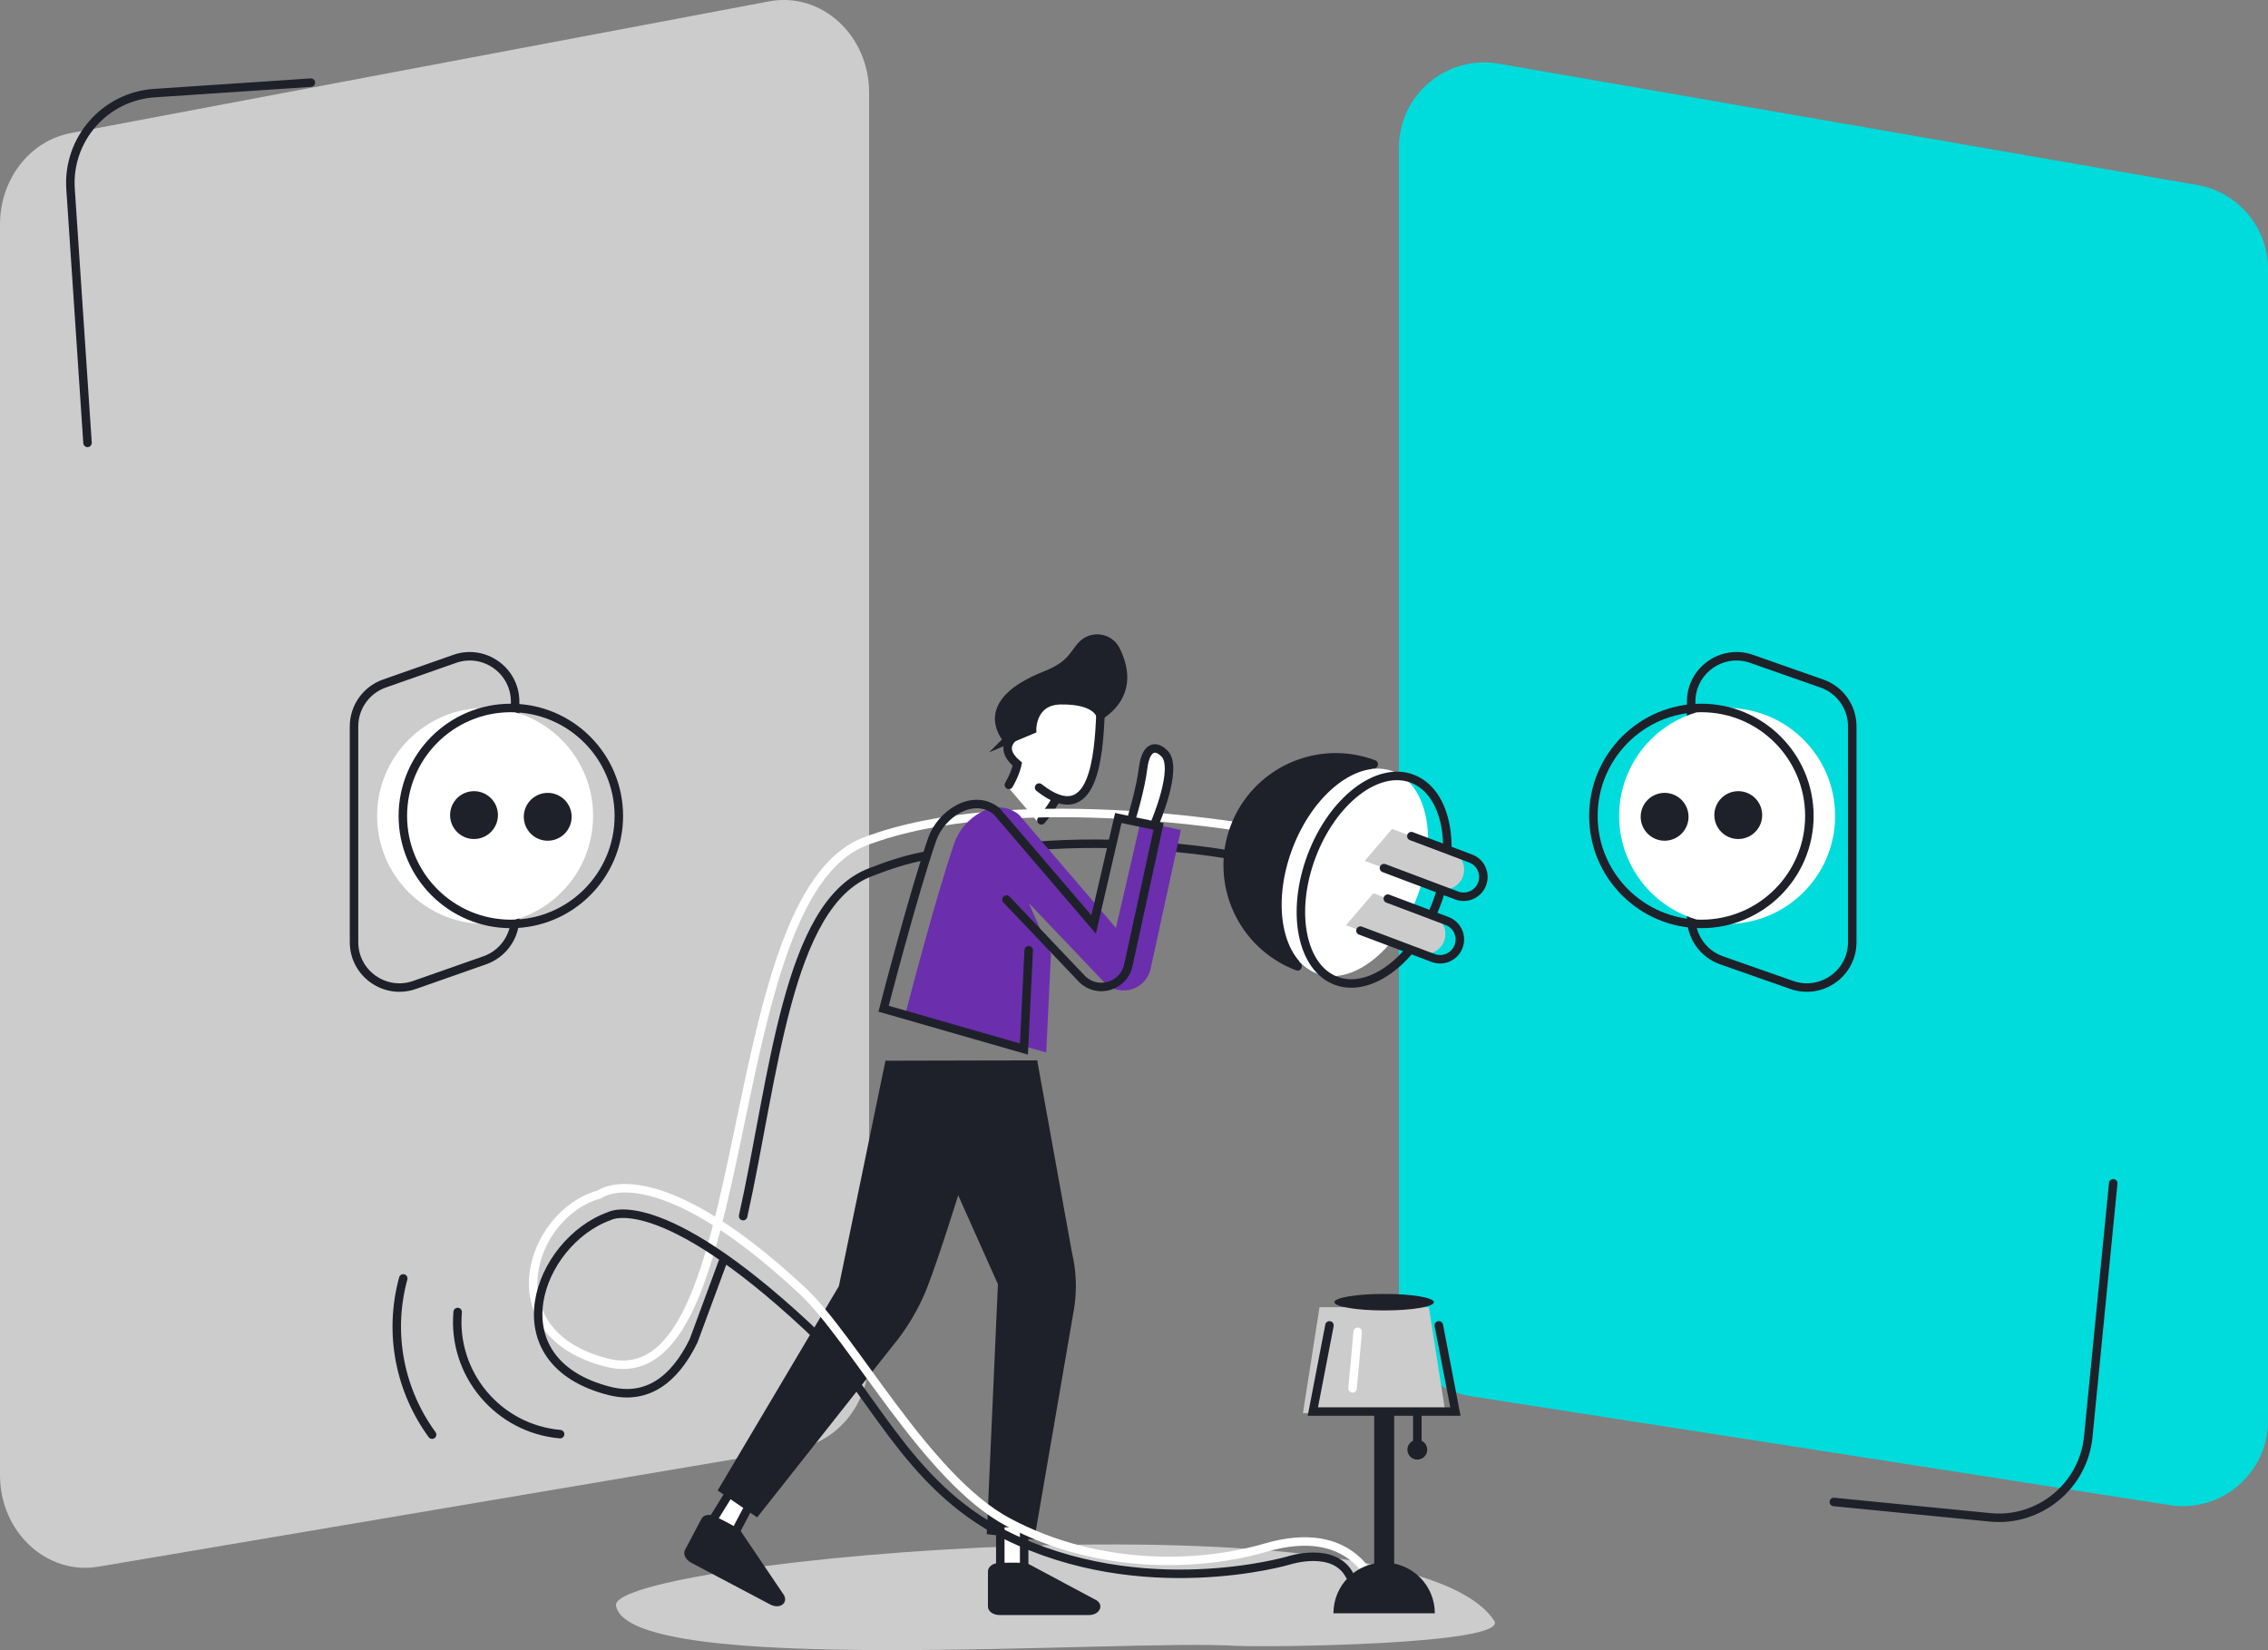 <?xml version="1.0" encoding="UTF-8"?><svg id="Laag_1" xmlns="http://www.w3.org/2000/svg" viewBox="0 0 400.91 291.72"><rect x="0" y="0" width="400.91" height="291.72" fill="#808080" stroke="none"/><defs><style>.cls-1,.cls-2{fill:#fff;}.cls-3{fill:#6b2ead;}.cls-4,.cls-5{fill:#1e2129;}.cls-2,.cls-6,.cls-5{stroke:#1e2129;}.cls-2,.cls-6,.cls-5,.cls-7{stroke-linecap:round;stroke-miterlimit:10;stroke-width:1.5px;}.cls-6,.cls-7{fill:none;}.cls-8{fill:#00dbdb;}.cls-9{fill:#ccc;}.cls-7{stroke:#fff;}</style></defs><path class="cls-8" d="m383.51,266.08l-123.47-19.23c-7.35-1.15-12.76-7.46-12.76-14.9V26.11c0-9.36,8.44-16.45,17.66-14.85l123.47,21.45c7.23,1.25,12.5,7.53,12.5,14.85v203.63c0,9.26-8.25,16.33-17.4,14.9Z"/><path class="cls-9" d="m17.4,276.97l123.47-20.88c7.35-1.24,12.76-8.11,12.76-16.18V16.38c0-10.16-8.44-17.87-17.66-16.14L12.5,23.53C5.27,24.89,0,31.7,0,39.66v221.13c0,10.04,8.25,17.73,17.4,16.18Z"/><path class="cls-2" d="m130.95,260.72l2.69,3.21-3.74,7.06-4.01-2.12,5.06-8.15Z"/><path class="cls-6" d="m316.73,174.13l-12.42-4.36c-3.22-1.13-5.37-4.17-5.37-7.58v-38.13c0-5.54,5.47-9.41,10.69-7.58l12.42,4.36c3.22,1.13,5.37,4.17,5.37,7.58v38.13c0,5.54-5.47,9.41-10.69,7.58Z"/><path class="cls-9" d="m233.25,231.09l-2.93,18.74h25.2l-2.94-18.74"/><path class="cls-4" d="m183.35,187.51l6.14,33.94c.78,3.26.9,6.65.36,9.96l-7.02,40.77-8.4-.95,1.97-44.2-9.91-22.18"/><path class="cls-4" d="m183.44,187.46l-26.92.06-8.23,39.85-21.43,36.13,6.98,4.76,24.29-30.75s3.45-3.99,5.73-9.79c2.27-5.8,6.36-19.09,6.36-19.09"/><path class="cls-9" d="m218.56,290.96c4.69.3,48.41-.15,45.56-4.45-15.65-23.54-156.65-10.73-155.23-2.64,2.26,12.74,89.34,5.83,109.67,7.1Z"/><path class="cls-1" d="m183.55,145.42c.3-.31,3.47-3.48,4.05-5.91.58-2.43,7.43-14.3,7.43-14.3l-8.52-4.15-6.6,5.52-1.92,5.37,1.86,3.71-1.79,3.35,5.48,6.42Z"/><path class="cls-1" d="m194.53,126.45c-.34,6.72-1.07,20.48-10.85,12.78l10.85-12.78Z"/><path class="cls-6" d="m194.53,126.45c-.34,6.72-1.07,20.48-10.85,12.78"/><path class="cls-1" d="m181.18,129.11c-1.79.73-5.1,2.8-1.34,5.99,0,0-.28,1.54-1.5,3.66"/><path class="cls-6" d="m181.18,129.11c-1.79.73-5.1,2.8-1.34,5.99,0,0-.28,1.54-1.5,3.66"/><path class="cls-5" d="m178.1,130.81c-.82-1.07-5.27-6.7,6.76-11.44,4.68-1.85,4.91-3.84,6.49-5.41,1.79-1.77,4.8-1.27,5.91.99,1.72,3.49,2.39,8.06-2.74,11.52,0,0-.55-2.76-6.98-2.68-5.23.06-5.1,5.2-5.1,5.2l-4.35,1.83h0Z"/><path class="cls-1" d="m186.57,141.48s-1.02,1.84-2.49,3.55l2.49-3.55Z"/><path class="cls-6" d="m186.57,141.48s-1.02,1.84-2.49,3.55"/><path class="cls-2" d="m176.82,277.25h4.22v-7.99h-4.22v7.99Z"/><path class="cls-4" d="m181.75,276.46l11.77,6.29c1.76.77,1.02,2.77-1.04,2.77h-15.81c-1.12,0-2.03-.66-2.03-1.49v-6.23c0-.79.83-1.44,1.9-1.49,1.38-.06,4.62-.1,5.06.08.04.02.09.05.14.07h0Z"/><path class="cls-4" d="m130.9,270.63l7.47,11.06c1.2,1.51-.39,2.93-2.21,1.97l-13.98-7.39c-.99-.52-1.48-1.54-1.09-2.26l2.91-5.51c.36-.7,1.41-.88,2.37-.43,1.25.58,4.13,2.06,4.44,2.44.04.04.06.08.09.13h0Z"/><path class="cls-6" d="m99.01,253.54c-10.96-.96-19.07-10.63-18.11-21.59"/><path class="cls-6" d="m76.38,253.63c-5.6-7.67-7.79-17.74-5.1-27.62"/><path class="cls-6" d="m15.47,78.3l-3-44.9c-.58-8.76,6.05-16.35,14.82-16.94l27.66-1.85"/><path class="cls-6" d="m373.55,209.2l-4.41,44.78c-.86,8.74-8.65,15.14-17.39,14.27l-27.59-2.72"/><path class="cls-1" d="m305.3,163.34c10.54,0,19.09-8.55,19.09-19.09s-8.55-19.09-19.09-19.09-19.09,8.55-19.09,19.09,8.55,19.09,19.09,19.09Z"/><path class="cls-6" d="m300.75,163.34c10.54,0,19.09-8.55,19.09-19.09s-8.55-19.09-19.09-19.09-19.09,8.55-19.09,19.09,8.55,19.09,19.09,19.09Z"/><path class="cls-5" d="m307.27,147.58c1.92,0,3.48-1.56,3.48-3.48s-1.56-3.48-3.48-3.48-3.48,1.56-3.48,3.48,1.56,3.48,3.48,3.48Z"/><path class="cls-5" d="m294.25,147.88c1.92,0,3.48-1.56,3.48-3.48s-1.56-3.48-3.48-3.48-3.48,1.56-3.48,3.48,1.56,3.48,3.48,3.48Z"/><path class="cls-6" d="m73.27,174.13l12.42-4.36c3.22-1.13,5.37-4.17,5.37-7.58v-38.13c0-5.54-5.47-9.41-10.69-7.58l-12.42,4.36c-3.22,1.13-5.37,4.17-5.37,7.58v38.13c0,5.54,5.47,9.41,10.69,7.58Z"/><path class="cls-1" d="m85.75,163.34c10.54,0,19.09-8.55,19.09-19.09s-8.55-19.09-19.09-19.09-19.09,8.55-19.09,19.09,8.55,19.09,19.09,19.09Z"/><path class="cls-6" d="m90.3,163.34c10.54,0,19.09-8.55,19.09-19.09s-8.55-19.09-19.09-19.09-19.09,8.55-19.09,19.09,8.55,19.09,19.09,19.09Z"/><path class="cls-5" d="m83.79,147.58c1.92,0,3.48-1.56,3.48-3.48s-1.56-3.48-3.48-3.48-3.48,1.56-3.48,3.48,1.56,3.48,3.48,3.48Z"/><path class="cls-5" d="m96.82,147.88c1.92,0,3.48-1.56,3.48-3.48s-1.56-3.48-3.48-3.48-3.48,1.56-3.48,3.48,1.56,3.48,3.48,3.48Z"/><path class="cls-7" d="m220.26,146.35s-41.86-7.28-67.32,2.4c-26.44,10.04-18.72,99.01-45.67,92.15-20.43-5.19-13.64-26.36-1.31-29.74,0,0,9.49-7.54,35.85,17.01,9.02,8.4,21.95,33.21,36.36,40.91,16.4,8.76,34.47,7.77,45.46,4.55,15.45-4.55,19.09,6.36,19.09,6.36"/><path class="cls-6" d="m127.73,223.18l-5.13,13.87c-3.44,7.04-8.37,10.51-14.87,8.85-20.43-5.19-12.73-26.36,0-30.91,0,0,8.64-5,35,19.55,11.18,10.41,17.17,27.91,35,36.82,24.22,12.11,50,4.54,50,4.54,0,0,8.18-2.73,10.91,2.73"/><path class="cls-6" d="m163.18,151.36c-3.58.73-6.15,1.63-9.33,2.85-14.77,5.62-17.04,36.38-22.49,60.79"/><path class="cls-6" d="m196.19,149.19c-6.47-.13-13.73.16-21.19,1.26"/><path class="cls-6" d="m221.17,151.81s-6.86-1.53-17.12-2.26"/><path class="cls-3" d="m185.78,168.6l-.84,17.47-24.81-7.13s5.27-20.39,8.6-29.98c1.54-4.45,7.24-8.29,11.38-4.94l17.15,20.03,4.36-18.83,7.12,1.5-5.35,24.55c-.82,3.73-5.41,5.11-8.14,2.45l-13.39-14.08"/><path class="cls-1" d="m200.18,144.14s1.44-4.75,1.89-8.38c.46-3.63,2.11-4.26,3.81-2.5,2.47,2.57-1.8,12.44-1.8,12.44"/><path class="cls-6" d="m200.18,144.14s1.44-4.75,1.89-8.38c.46-3.63,2.11-4.26,3.81-2.5,2.47,2.57-1.8,12.44-1.8,12.44"/><path class="cls-6" d="m181.84,167.99l-.84,17.47-24.81-7.13s5.27-20.39,8.6-29.98c1.55-4.45,7.25-8.29,11.38-4.94l17.15,20.03,4.36-18.83,7.12,1.5-5.35,24.55c-.82,3.73-5.41,5.11-8.14,2.45l-13.39-14.08"/><path class="cls-4" d="m229.38,170.84c-9.86-3.72-14.85-14.73-11.14-24.59,3.72-9.86,14.73-14.85,24.59-11.14"/><path class="cls-1" d="m250.56,158.4c3.71-9.87,1.77-19.73-4.33-22.03-6.11-2.3-14.07,3.84-17.79,13.7-3.71,9.87-1.77,19.73,4.33,22.03,6.11,2.3,14.07-3.83,17.79-13.7Z"/><path class="cls-6" d="m253.96,159.69c3.71-9.87,1.78-19.73-4.33-22.03-6.11-2.3-14.07,3.83-17.79,13.7-3.71,9.87-1.77,19.73,4.33,22.03,6.11,2.3,14.07-3.84,17.79-13.7Z"/><path class="cls-6" d="m229.38,170.84c-9.86-3.72-14.85-14.73-11.14-24.59,3.72-9.86,14.73-14.85,24.59-11.14"/><path class="cls-9" d="m242.77,157.92l10.47,3.95c1.81.68,2.72,2.69,2.04,4.5-.68,1.81-2.69,2.72-4.5,2.04l-12.85-4.84"/><path class="cls-9" d="m246.08,146.54l10.47,3.95c1.81.68,2.72,2.69,2.04,4.5-.68,1.81-2.69,2.72-4.5,2.04l-12.85-4.84"/><path class="cls-6" d="m245.32,158.87l10.47,3.95c1.81.68,2.72,2.69,2.04,4.5-.68,1.81-2.69,2.72-4.5,2.04l-12.85-4.84"/><path class="cls-6" d="m249.48,147.82l10.47,3.95c1.81.68,2.72,2.69,2.04,4.5-.68,1.81-2.69,2.72-4.5,2.04l-12.85-4.84"/><path class="cls-4" d="m244.67,231.67c4.85,0,8.79-.65,8.79-1.46s-3.94-1.46-8.79-1.46-8.79.65-8.79,1.46,3.94,1.46,8.79,1.46Z"/><path class="cls-6" d="m235.01,234.31l-2.94,15.24h25.2l-2.93-15.24"/><path class="cls-4" d="m246.44,249.84h-3.52v31.54h3.52v-31.54Z"/><path class="cls-4" d="m235.71,285.21c0-4.95,4.01-8.96,8.96-8.96s8.96,4.01,8.96,8.96"/><path class="cls-6" d="m250.54,249.84v6.45"/><path class="cls-4" d="m250.54,258.04c.97,0,1.75-.79,1.75-1.75s-.79-1.76-1.75-1.76-1.76.79-1.76,1.76.79,1.75,1.76,1.75Z"/><path class="cls-7" d="m240,235.45l-.91,10"/></svg>